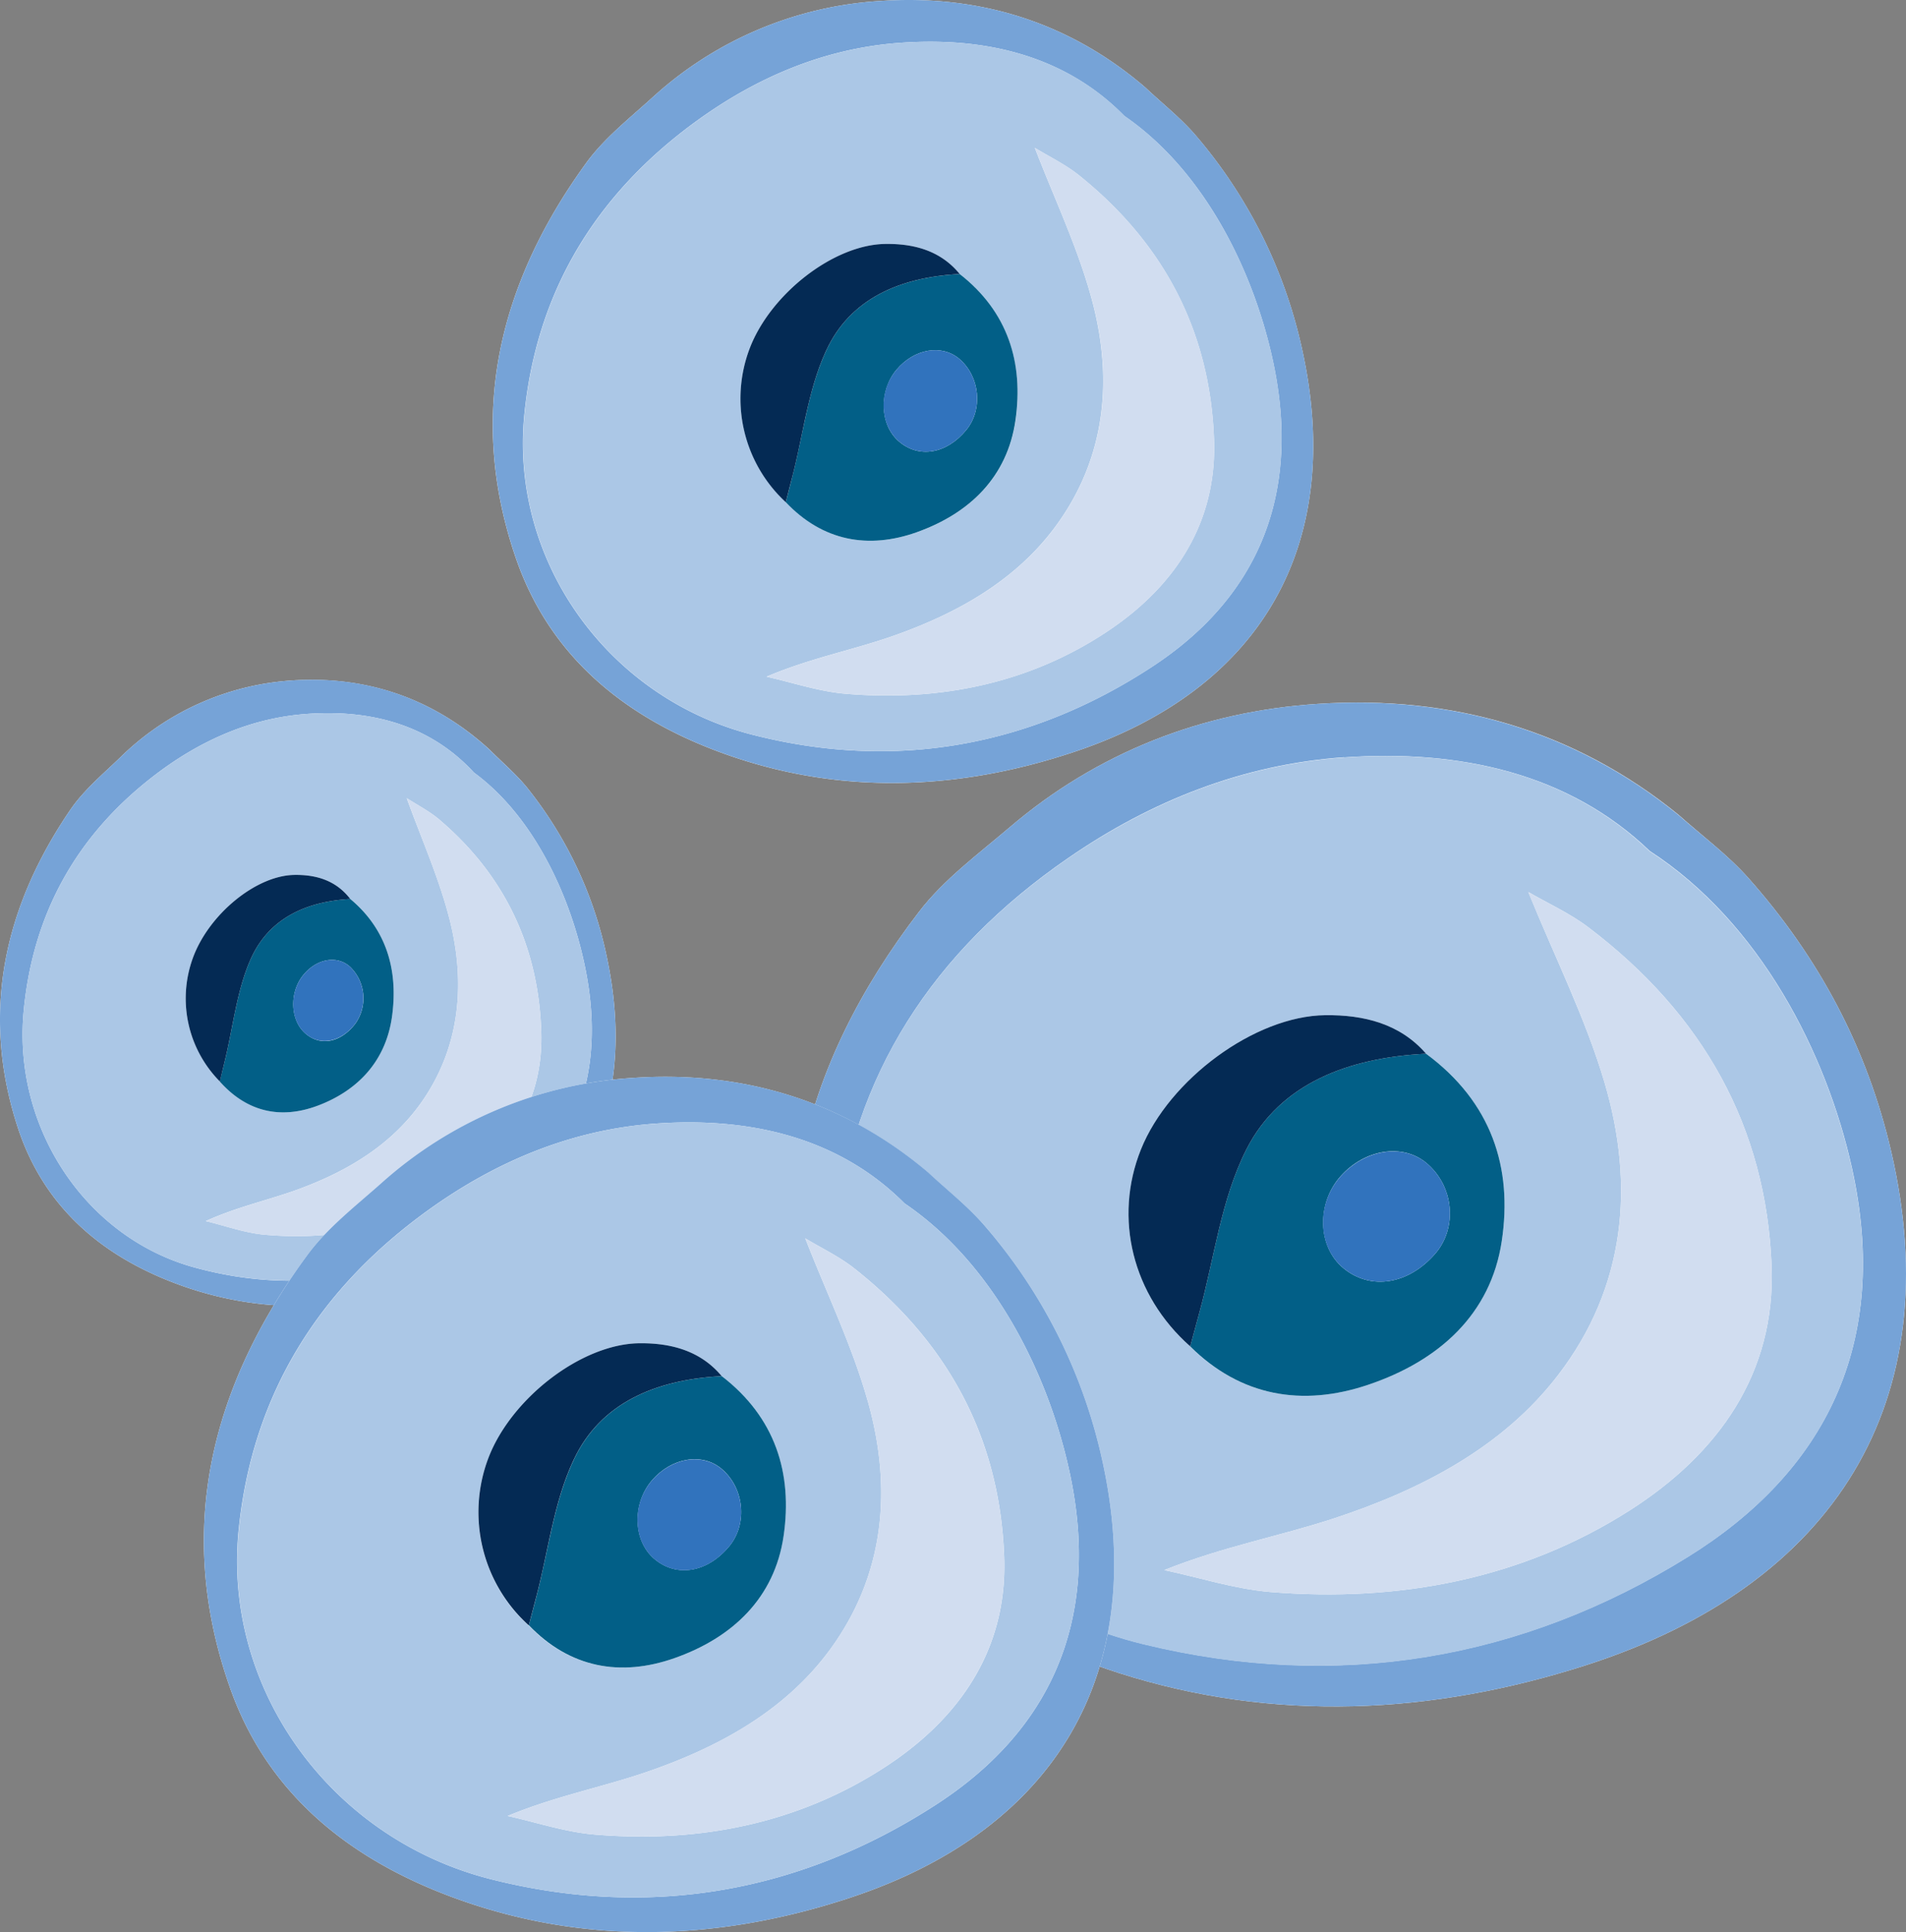 <svg id="e9a22a7a-0982-4000-8958-fcf955346d74" data-name="Layer 1" xmlns="http://www.w3.org/2000/svg" width="522.32" height="529.25" viewBox="0 0 522.32 529.25"><rect x="0" y="0" width="522.32" height="529.25" fill="#808080" stroke="none"/><defs><style>.fd59bca1-4866-4a31-bac0-ae722731e3e3{fill:#fefefe;}.ff0f4fe5-69dc-4031-8a7e-88c7200164f9{fill:#76a3d7;}.a3aae461-9715-4945-8723-59a3bac76156{fill:#abc7e6;}.bdfbcc87-bf45-49df-bf61-d6b76f03401f{fill:#d1ddf0;}.ecd3de78-91e4-428d-812b-7f72e25c4163{fill:#025f87;}.b62d13c9-e1ba-4cc5-b228-c91d7193ef49{fill:#042a54;}.f69480c5-20de-4873-99c6-cf826e248852{fill:#3173bd;}</style></defs><path class="fd59bca1-4866-4a31-bac0-ae722731e3e3" d="M459.94,223.15c6.41,5.73,13.47,10.95,19.11,17.27,19.56,22,32.68,46.87,39.21,75,15.83,68.18-15.16,118.77-83.82,140.77-41.95,13.45-85.21,15.69-127.77,2.1-37.43-12-67.46-33.3-80.76-69.53-18.5-50.4-6.46-96.79,26-139.09,6.69-8.72,16.12-15.7,24.71-23,23.94-20.46,52.81-31.83,84.61-33.87C397.91,190.38,431.52,200.06,459.94,223.15Z"/><path class="ff0f4fe5-69dc-4031-8a7e-88c7200164f9" d="M479.05,240.42c19.56,22,32.68,46.87,39.21,75,15.83,68.18-15.16,118.77-83.82,140.77-41.95,13.45-85.21,15.69-127.77,2.1-37.43-12-67.46-33.3-80.76-69.53-18.5-50.4-6.46-96.79,26-139.09,6.69-8.72,16.12-15.7,24.71-23,23.94-20.46,52.81-31.83,84.61-33.87,36.66-2.36,70.27,7.32,98.69,30.41C466.35,228.88,473.41,234.1,479.05,240.42Zm-110.72-33c-27.71,1.94-53,12-75.59,27.6-37.27,25.66-59.15,59.65-63.8,102.73-5.54,51.4,30.88,99.57,84.44,112.61s104,4.09,149.13-23.88c37.62-23.33,55.62-58.46,45-106.55-6.94-31.35-25.13-67.18-55.41-86.83C430,211.87,400.17,205.23,368.33,207.46Z"/><path class="a3aae461-9715-4945-8723-59a3bac76156" d="M507.48,320c10.65,48.09-7.35,83.22-45,106.55-45.1,28-95.58,36.91-149.13,23.88s-90-61.21-84.44-112.61c4.65-43.08,26.53-77.07,63.8-102.73,22.63-15.59,47.88-25.66,75.59-27.6,31.84-2.23,61.69,4.41,83.74,25.68C482.35,252.79,500.54,288.62,507.48,320ZM374.94,379.32c19.52-6.58,33.56-19.41,36.59-39.29,3.07-20.16-2.79-38.15-20.73-51.39-7.14-8.24-17.06-10.68-27.63-10.56-19.32.22-42.81,17.64-50.5,36.76-7.58,18.85-2.3,40,13.49,54C339.9,382.49,356.87,385.42,374.94,379.32Zm64.8-82.68c8.24,28,5.8,55.85-12.74,80-15.1,19.71-37.43,31.4-61.53,39.31-14.87,4.88-30.49,7.74-46.4,14.13,9.65,2.05,19.2,5.16,29,6,35.39,2.91,69.14-3.63,98.47-22.31,24.46-15.58,40.06-37.68,38.95-66.95-1.45-38-18.69-68.94-50.23-92.82-5.09-3.86-11.16-6.59-16.44-9.66C426.06,262.17,434.54,279,439.74,296.64Z"/><path class="bdfbcc87-bf45-49df-bf61-d6b76f03401f" d="M418.79,244.34c7.27,17.83,15.75,34.64,20.95,52.3,8.24,28,5.8,55.85-12.74,80-15.1,19.71-37.43,31.4-61.53,39.31-14.87,4.88-30.49,7.74-46.4,14.13,9.65,2.05,19.2,5.16,29,6,35.39,2.91,69.14-3.63,98.47-22.31,24.46-15.58,40.06-37.68,38.95-66.95-1.45-38-18.69-68.94-50.23-92.82C430.14,250.14,424.07,247.41,418.79,244.34Z"/><path class="ecd3de78-91e4-428d-812b-7f72e25c4163" d="M328.68,359.53c4.12-15,5.92-31,12.92-44.77,9.24-18.1,28.11-25.06,49.2-26.12,17.94,13.24,23.8,31.23,20.73,51.39-3,19.88-17.07,32.71-36.59,39.29-18.07,6.1-35,3.17-48.78-10.52C327,365.71,327.84,362.61,328.68,359.53Zm39.52-12.1c7.42,6.07,17.74,4.44,25.05-3.95,6.3-7.22,5.16-18.73-2.46-25-6.52-5.33-16.84-3.69-23.44,3.74S361,341.55,368.2,347.43Z"/><path class="b62d13c9-e1ba-4cc5-b228-c91d7193ef49" d="M326.16,368.8c.84-3.09,1.68-6.19,2.52-9.27,4.12-15,5.92-31,12.92-44.77,9.24-18.1,28.11-25.06,49.2-26.12-7.14-8.24-17.06-10.68-27.63-10.56-19.32.22-42.81,17.64-50.5,36.76C305.09,333.69,310.37,354.83,326.16,368.8Z"/><path class="f69480c5-20de-4873-99c6-cf826e248852" d="M367.35,322.26c-6.73,7.57-6.34,19.29.85,25.17,7.42,6.07,17.74,4.44,25.05-3.95,6.3-7.22,5.16-18.73-2.46-25C384.27,313.19,374,314.83,367.35,322.26Z"/><path class="fd59bca1-4866-4a31-bac0-ae722731e3e3" d="M134.22,205.39c3.54,3.58,7.45,6.83,10.56,10.78a110.07,110.07,0,0,1,21.68,46.77c8.76,42.53-8.38,74.09-46.34,87.81-23.2,8.39-47.12,9.79-70.65,1.31-20.7-7.46-37.3-20.77-44.65-43.37-10.23-31.44-3.58-60.38,14.38-86.77,3.7-5.44,8.91-9.79,13.67-14.37a73.92,73.92,0,0,1,46.78-21.13C99.92,185,118.5,191,134.22,205.39Z"/><path class="ff0f4fe5-69dc-4031-8a7e-88c7200164f9" d="M144.78,216.17a110.07,110.07,0,0,1,21.68,46.77c8.76,42.53-8.38,74.09-46.34,87.81-23.2,8.39-47.12,9.79-70.65,1.31-20.7-7.46-37.3-20.77-44.65-43.37-10.23-31.44-3.58-60.38,14.38-86.77,3.7-5.44,8.91-9.79,13.67-14.37a73.92,73.92,0,0,1,46.78-21.13c20.27-1.47,38.85,4.57,54.57,19C137.76,209,141.67,212.22,144.78,216.17ZM83.56,195.6c-15.32,1.21-29.28,7.5-41.79,17.22C21.16,228.83,9.06,250,6.49,276.9,3.43,309,23.56,339,53.18,347.15s57.52,2.55,82.46-14.9c20.8-14.55,30.75-36.47,24.87-66.46-3.84-19.56-13.9-41.91-30.64-54.17C117.68,198.36,101.17,194.21,83.56,195.6Z"/><path class="a3aae461-9715-4945-8723-59a3bac76156" d="M160.51,265.79c5.88,30-4.07,51.91-24.87,66.46-24.94,17.45-52.85,23-82.46,14.9S3.43,309,6.49,276.9C9.06,250,21.16,228.83,41.77,212.82c12.51-9.72,26.47-16,41.79-17.22,17.61-1.39,34.12,2.76,46.31,16C146.61,223.88,156.67,246.23,160.51,265.79Zm-73.29,37C98,298.7,105.78,290.7,107.45,278.3c1.7-12.58-1.54-23.79-11.46-32.05-3.95-5.15-9.43-6.67-15.28-6.59-10.68.14-23.67,11-27.92,22.93a32.33,32.33,0,0,0,7.46,33.65C67.85,304.79,77.23,306.61,87.22,302.81Zm35.83-51.57c4.56,17.47,3.21,34.83-7,49.92-8.35,12.3-20.7,19.59-34,24.52-8.22,3.05-16.86,4.83-25.65,8.82,5.33,1.28,10.61,3.22,16,3.72C91.91,340,110.57,336,126.79,324.3c13.53-9.72,22.16-23.51,21.54-41.76-.8-23.73-10.34-43-27.78-57.9-2.81-2.41-6.16-4.12-9.09-6C115.48,229.73,120.18,240.22,123.05,251.24Z"/><path class="bdfbcc87-bf45-49df-bf61-d6b76f03401f" d="M111.46,218.61c4,11.12,8.72,21.61,11.59,32.63,4.56,17.47,3.21,34.83-7,49.92-8.35,12.3-20.7,19.59-34,24.52-8.22,3.05-16.86,4.83-25.65,8.82,5.33,1.28,10.61,3.22,16,3.72C91.91,340,110.57,336,126.79,324.3c13.53-9.72,22.16-23.51,21.54-41.76-.8-23.73-10.34-43-27.78-57.9C117.74,222.23,114.39,220.52,111.46,218.61Z"/><path class="ecd3de78-91e4-428d-812b-7f72e25c4163" d="M61.64,290.46c2.28-9.36,3.27-19.36,7.14-27.92,5.11-11.3,15.55-15.63,27.21-16.29,9.92,8.26,13.16,19.47,11.46,32.05-1.67,12.4-9.44,20.4-20.23,24.51-10,3.8-19.37,2-27-6.57Q60.94,293.36,61.64,290.46Zm21.85-7.55c4.11,3.79,9.81,2.78,13.85-2.46A12,12,0,0,0,96,264.89c-3.61-3.33-9.32-2.31-13,2.33S79.52,279.25,83.49,282.91Z"/><path class="b62d13c9-e1ba-4cc5-b228-c91d7193ef49" d="M60.25,296.24q.69-2.88,1.39-5.78c2.28-9.36,3.27-19.36,7.14-27.92,5.11-11.3,15.55-15.63,27.21-16.29-3.95-5.15-9.43-6.67-15.28-6.59-10.68.14-23.67,11-27.92,22.93A32.33,32.33,0,0,0,60.25,296.24Z"/><path class="f69480c5-20de-4873-99c6-cf826e248852" d="M83,267.22c-3.72,4.72-3.5,12,.47,15.69s9.81,2.78,13.85-2.46A12,12,0,0,0,96,264.89C92.38,261.56,86.67,262.58,83,267.22Z"/><path class="fd59bca1-4866-4a31-bac0-ae722731e3e3" d="M313.91,24c4.72,4.46,9.93,8.53,14.08,13.46a134,134,0,0,1,28.89,58.47c11.67,53.17-11.16,92.62-61.76,109.78-30.92,10.48-62.79,12.23-94.15,1.63-27.59-9.33-49.72-26-59.52-54.21-13.63-39.31-4.76-75.49,19.18-108.47,4.93-6.8,11.87-12.24,18.21-18A101.6,101.6,0,0,1,241.18.27C268.2-1.57,293,6,313.91,24Z"/><path class="ff0f4fe5-69dc-4031-8a7e-88c7200164f9" d="M328,37.45a134,134,0,0,1,28.89,58.47c11.67,53.17-11.16,92.62-61.76,109.78-30.92,10.48-62.79,12.23-94.15,1.63-27.59-9.33-49.72-26-59.52-54.21-13.63-39.31-4.76-75.49,19.18-108.47,4.93-6.8,11.87-12.24,18.21-18A101.6,101.6,0,0,1,241.18.27C268.2-1.57,293,6,313.91,24,318.63,28.45,323.84,32.52,328,37.45ZM246.4,11.75c-20.42,1.51-39,9.37-55.7,21.52-27.46,20-43.59,46.52-47,80.11-4.08,40.08,22.75,77.64,62.22,87.81s76.66,3.19,109.9-18.62c27.72-18.19,41-45.59,33.14-83.09C343.83,75,330.43,47.1,308.12,31.77,291.87,15.19,269.87,10,246.4,11.75Z"/><path class="a3aae461-9715-4945-8723-59a3bac76156" d="M349,99.48c7.84,37.5-5.42,64.9-33.14,83.09-33.24,21.81-70.44,28.79-109.9,18.62s-66.3-47.73-62.22-87.81c3.42-33.59,19.55-60.1,47-80.11,16.68-12.15,35.28-20,55.7-21.52,23.47-1.74,45.47,3.44,61.72,20C330.43,47.1,343.83,75,349,99.48Zm-97.67,46.29c14.38-5.14,24.73-15.14,27-30.64C280.5,99.4,276.18,85.38,263,75.06c-5.26-6.43-12.57-8.34-20.36-8.24-14.23.17-31.55,13.76-37.21,28.66a38.63,38.63,0,0,0,9.94,42.08C225.45,148.24,238,150.52,251.28,145.77ZM299,81.3c6.07,21.84,4.27,43.54-9.39,62.41-11.13,15.37-27.58,24.48-45.34,30.65-11,3.81-22.48,6-34.2,11,7.11,1.6,14.15,4,21.35,4.65,26.08,2.26,50.95-2.83,72.56-17.4,18-12.15,29.53-29.38,28.71-52.21-1.07-29.66-13.78-53.75-37-72.38-3.75-3-8.22-5.14-12.11-7.53C288.94,54.41,295.2,67.52,299,81.3Z"/><path class="bdfbcc87-bf45-49df-bf61-d6b76f03401f" d="M283.59,40.51c5.35,13.9,11.61,27,15.44,40.79,6.07,21.84,4.27,43.54-9.39,62.41-11.13,15.37-27.58,24.48-45.34,30.65-11,3.81-22.48,6-34.2,11,7.11,1.6,14.15,4,21.35,4.65,26.08,2.26,50.95-2.83,72.56-17.4,18-12.15,29.53-29.38,28.71-52.21-1.07-29.66-13.78-53.75-37-72.38C292,45,287.48,42.9,283.59,40.51Z"/><path class="ecd3de78-91e4-428d-812b-7f72e25c4163" d="M217.19,130.33c3-11.7,4.36-24.21,9.51-34.91C233.51,81.3,247.42,75.88,263,75.06c13.22,10.32,17.54,24.34,15.28,40.07-2.23,15.5-12.58,25.5-27,30.64-13.32,4.75-25.83,2.47-35.95-8.21C216,135.15,216.56,132.74,217.19,130.33Zm29.12-9.43c5.47,4.73,13.07,3.46,18.46-3.08,4.64-5.63,3.8-14.61-1.81-19.46-4.81-4.16-12.42-2.88-17.28,2.91S241,116.31,246.31,120.9Z"/><path class="b62d13c9-e1ba-4cc5-b228-c91d7193ef49" d="M215.33,137.56c.62-2.41,1.23-4.82,1.86-7.23,3-11.7,4.36-24.21,9.51-34.91C233.51,81.3,247.42,75.88,263,75.06c-5.26-6.43-12.57-8.34-20.36-8.24-14.23.17-31.55,13.76-37.21,28.66A38.63,38.63,0,0,0,215.33,137.56Z"/><path class="f69480c5-20de-4873-99c6-cf826e248852" d="M245.68,101.27c-5,5.91-4.67,15,.63,19.63,5.47,4.73,13.07,3.46,18.46-3.08,4.64-5.63,3.8-14.61-1.81-19.46C258.15,94.2,250.54,95.48,245.68,101.27Z"/><path class="fd59bca1-4866-4a31-bac0-ae722731e3e3" d="M254.31,321.16c5.24,4.88,11,9.32,15.62,14.71A145.55,145.55,0,0,1,302,399.75c12.95,58.08-12.4,101.17-68.54,119.91C199.15,531.11,163.77,533,129,521.45c-30.61-10.19-55.17-28.37-66-59.23-15.13-42.94-5.29-82.46,21.27-118.49,5.48-7.43,13.18-13.37,20.21-19.62a113.66,113.66,0,0,1,69.18-28.86C203.58,293.25,231.07,301.49,254.31,321.16Z"/><path class="ff0f4fe5-69dc-4031-8a7e-88c7200164f9" d="M269.93,335.87A145.55,145.55,0,0,1,302,399.75c12.95,58.08-12.4,101.17-68.54,119.91C199.15,531.11,163.77,533,129,521.45c-30.61-10.19-55.17-28.37-66-59.23-15.13-42.94-5.29-82.46,21.27-118.49,5.48-7.43,13.18-13.37,20.21-19.62a113.66,113.66,0,0,1,69.18-28.86c30-2,57.47,6.24,80.71,25.91C259.55,326,265.32,330.48,269.93,335.87ZM179.4,307.79c-22.66,1.66-43.31,10.24-61.81,23.51-30.48,21.87-48.38,50.82-52.17,87.52-4.53,43.78,25.24,84.82,69.05,95.92s85.06,3.49,121.94-20.34c30.76-19.87,45.48-49.8,36.78-90.77-5.68-26.7-20.55-57.22-45.31-74C229.85,311.55,205.43,305.89,179.4,307.79Z"/><path class="a3aae461-9715-4945-8723-59a3bac76156" d="M293.19,403.63c8.7,41-6,70.9-36.78,90.77-36.88,23.83-78.15,31.45-121.94,20.34s-73.58-52.14-69-95.92c3.79-36.7,21.69-65.65,52.17-87.52,18.5-13.27,39.15-21.85,61.81-23.51,26-1.9,50.45,3.76,68.48,21.88C272.64,346.41,287.51,376.93,293.19,403.63ZM184.8,454.2c16-5.61,27.45-16.54,29.92-33.47,2.51-17.18-2.28-32.5-16.95-43.78-5.83-7-14-9.1-22.59-9-15.8.19-35,15-41.3,31.32a41.75,41.75,0,0,0,11,46C156.15,456.89,170,459.39,184.8,454.2Zm53-70.43c6.74,23.85,4.75,47.56-10.41,68.18-12.35,16.78-30.61,26.74-50.32,33.48-12.16,4.16-24.94,6.6-37.95,12,7.9,1.75,15.71,4.39,23.7,5.08,28.93,2.47,56.53-3.1,80.51-19,20-13.27,32.77-32.1,31.86-57-1.18-32.41-15.29-58.73-41.08-79.07-4.16-3.28-9.12-5.62-13.44-8.23C226.6,354.4,233.54,368.72,237.79,383.77Z"/><path class="bdfbcc87-bf45-49df-bf61-d6b76f03401f" d="M220.66,339.21c5.94,15.19,12.88,29.51,17.13,44.56,6.74,23.85,4.75,47.56-10.41,68.18-12.35,16.78-30.61,26.74-50.32,33.48-12.16,4.16-24.94,6.6-37.95,12,7.9,1.75,15.71,4.39,23.7,5.08,28.93,2.47,56.53-3.1,80.51-19,20-13.27,32.77-32.1,31.86-57-1.18-32.41-15.29-58.73-41.08-79.07C229.94,344.16,225,341.82,220.66,339.21Z"/><path class="ecd3de78-91e4-428d-812b-7f72e25c4163" d="M147,437.33c3.36-12.78,4.83-26.44,10.56-38.13,7.55-15.42,23-21.35,40.23-22.25,14.67,11.28,19.46,26.6,16.95,43.78-2.47,16.93-13.95,27.86-29.92,33.47-14.77,5.19-28.65,2.69-39.89-9C145.6,442.6,146.28,440,147,437.33ZM179.29,427c6.07,5.17,14.51,3.78,20.49-3.37,5.14-6.15,4.22-16-2-21.26-5.34-4.54-13.78-3.14-19.17,3.19S173.42,422,179.29,427Z"/><path class="b62d13c9-e1ba-4cc5-b228-c91d7193ef49" d="M144.91,445.23c.69-2.63,1.37-5.27,2.07-7.9,3.36-12.78,4.83-26.44,10.56-38.13,7.55-15.42,23-21.35,40.23-22.25-5.83-7-14-9.1-22.59-9-15.8.19-35,15-41.3,31.32A41.75,41.75,0,0,0,144.91,445.23Z"/><path class="f69480c5-20de-4873-99c6-cf826e248852" d="M178.6,405.59c-5.51,6.45-5.18,16.43.69,21.44,6.07,5.17,14.51,3.78,20.49-3.37,5.14-6.15,4.22-16-2-21.26C192.43,397.86,184,399.26,178.6,405.59Z"/></svg>